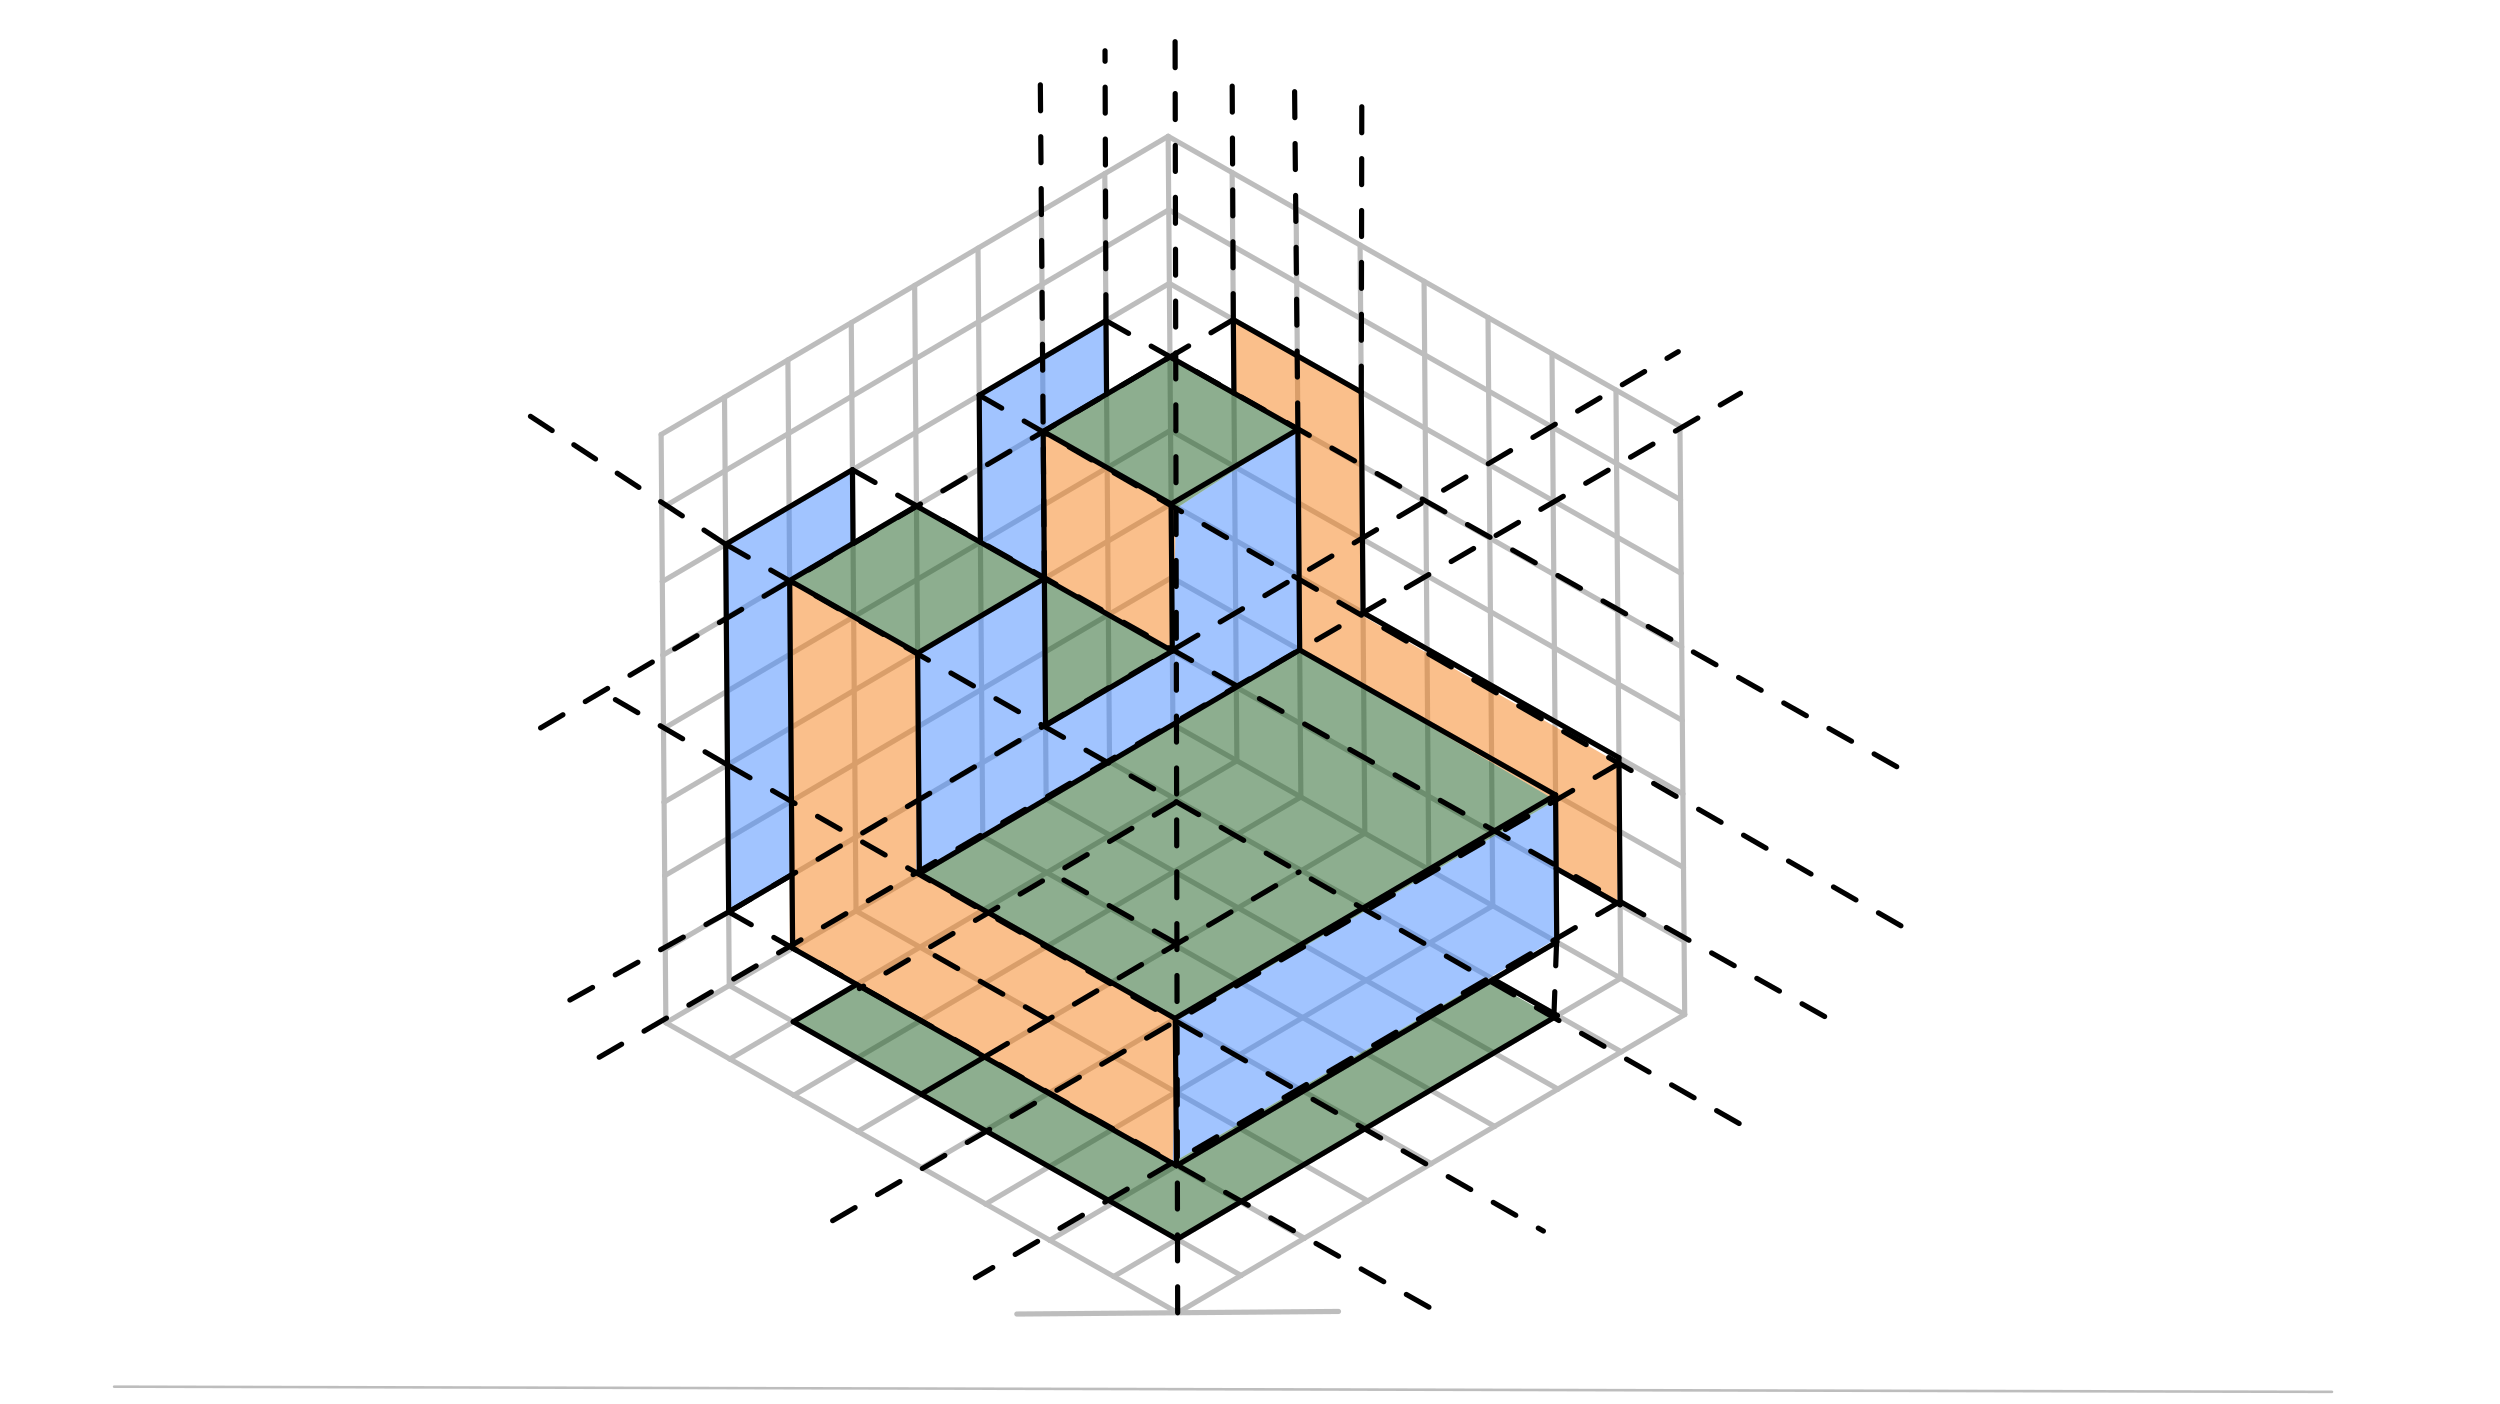 <svg xmlns="http://www.w3.org/2000/svg" class="svg--816" height="100%" preserveAspectRatio="xMidYMid meet" viewBox="0 0 963.78 541.417" width="100%"><defs><marker id="marker-arrow" markerHeight="16" markerUnits="userSpaceOnUse" markerWidth="24" orient="auto-start-reverse" refX="24" refY="4" viewBox="0 0 24 8"><path d="M 0 0 L 24 4 L 0 8 z" stroke="inherit"></path></marker></defs><g class="aux-layer--949"><g class="element--733"><line stroke="#BDBDBD" stroke-dasharray="none" stroke-linecap="round" stroke-width="1" x1="44" x2="899" y1="534.578" y2="536.578"></line></g><g class="element--733"><line stroke="#BDBDBD" stroke-dasharray="none" stroke-linecap="round" stroke-width="2" x1="392" x2="516" y1="506.578" y2="505.578"></line></g><g class="element--733"><line stroke="#BDBDBD" stroke-dasharray="none" stroke-linecap="round" stroke-width="2" x1="454" x2="429.338" y1="506.078" y2="492.103"></line></g><g class="element--733"><line stroke="#BDBDBD" stroke-dasharray="none" stroke-linecap="round" stroke-width="2" x1="429.338" x2="624.807" y1="492.103" y2="377.137"></line></g><g class="element--733"><line stroke="#BDBDBD" stroke-dasharray="none" stroke-linecap="round" stroke-width="2" x1="429.338" x2="404.676" y1="492.103" y2="478.129"></line></g><g class="element--733"><line stroke="#BDBDBD" stroke-dasharray="none" stroke-linecap="round" stroke-width="2" x1="404.676" x2="600.145" y1="478.129" y2="363.163"></line></g><g class="element--733"><line stroke="#BDBDBD" stroke-dasharray="none" stroke-linecap="round" stroke-width="2" x1="404.676" x2="380.013" y1="478.129" y2="464.154"></line></g><g class="element--733"><line stroke="#BDBDBD" stroke-dasharray="none" stroke-linecap="round" stroke-width="2" x1="380.013" x2="575.483" y1="464.154" y2="349.188"></line></g><g class="element--733"><line stroke="#BDBDBD" stroke-dasharray="none" stroke-linecap="round" stroke-width="2" x1="380.013" x2="355.351" y1="464.154" y2="450.179"></line></g><g class="element--733"><line stroke="#BDBDBD" stroke-dasharray="none" stroke-linecap="round" stroke-width="2" x1="355.351" x2="550.82" y1="450.179" y2="335.213"></line></g><g class="element--733"><line stroke="#BDBDBD" stroke-dasharray="none" stroke-linecap="round" stroke-width="2" x1="355.351" x2="330.689" y1="450.179" y2="436.204"></line></g><g class="element--733"><line stroke="#BDBDBD" stroke-dasharray="none" stroke-linecap="round" stroke-width="2" x1="330.689" x2="526.158" y1="436.204" y2="321.238"></line></g><g class="element--733"><line stroke="#BDBDBD" stroke-dasharray="none" stroke-linecap="round" stroke-width="2" x1="330.689" x2="306.027" y1="436.204" y2="422.229"></line></g><g class="element--733"><line stroke="#BDBDBD" stroke-dasharray="none" stroke-linecap="round" stroke-width="2" x1="306.027" x2="501.496" y1="422.229" y2="307.263"></line></g><g class="element--733"><line stroke="#BDBDBD" stroke-dasharray="none" stroke-linecap="round" stroke-width="2" x1="306.027" x2="281.364" y1="422.229" y2="408.255"></line></g><g class="element--733"><line stroke="#BDBDBD" stroke-dasharray="none" stroke-linecap="round" stroke-width="2" x1="281.364" x2="476.834" y1="408.255" y2="293.289"></line></g><g class="element--733"><line stroke="#BDBDBD" stroke-dasharray="none" stroke-linecap="round" stroke-width="2" x1="281.364" x2="256.702" y1="408.255" y2="394.28"></line></g><g class="element--733"><line stroke="#BDBDBD" stroke-dasharray="none" stroke-linecap="round" stroke-width="2" x1="256.702" x2="452.171" y1="394.28" y2="279.314"></line></g><g class="element--733"><line stroke="#BDBDBD" stroke-dasharray="none" stroke-linecap="round" stroke-width="2" x1="454" x2="478.434" y1="506.078" y2="491.707"></line></g><g class="element--733"><line stroke="#BDBDBD" stroke-dasharray="none" stroke-linecap="round" stroke-width="2" x1="478.434" x2="281.136" y1="491.707" y2="379.909"></line></g><g class="element--733"><line stroke="#BDBDBD" stroke-dasharray="none" stroke-linecap="round" stroke-width="2" x1="478.434" x2="502.867" y1="491.707" y2="477.337"></line></g><g class="element--733"><line stroke="#BDBDBD" stroke-dasharray="none" stroke-linecap="round" stroke-width="2" x1="502.867" x2="305.569" y1="477.337" y2="365.538"></line></g><g class="element--733"><line stroke="#BDBDBD" stroke-dasharray="none" stroke-linecap="round" stroke-width="2" x1="502.867" x2="527.301" y1="477.337" y2="462.966"></line></g><g class="element--733"><line stroke="#BDBDBD" stroke-dasharray="none" stroke-linecap="round" stroke-width="2" x1="527.301" x2="330.003" y1="462.966" y2="351.168"></line></g><g class="element--733"><line stroke="#BDBDBD" stroke-dasharray="none" stroke-linecap="round" stroke-width="2" x1="527.301" x2="551.735" y1="462.966" y2="448.595"></line></g><g class="element--733"><line stroke="#BDBDBD" stroke-dasharray="none" stroke-linecap="round" stroke-width="2" x1="551.735" x2="354.437" y1="448.595" y2="336.797"></line></g><g class="element--733"><line stroke="#BDBDBD" stroke-dasharray="none" stroke-linecap="round" stroke-width="2" x1="551.735" x2="576.168" y1="448.595" y2="434.224"></line></g><g class="element--733"><line stroke="#BDBDBD" stroke-dasharray="none" stroke-linecap="round" stroke-width="2" x1="576.168" x2="378.87" y1="434.224" y2="322.426"></line></g><g class="element--733"><line stroke="#BDBDBD" stroke-dasharray="none" stroke-linecap="round" stroke-width="2" x1="576.168" x2="600.602" y1="434.224" y2="419.854"></line></g><g class="element--733"><line stroke="#BDBDBD" stroke-dasharray="none" stroke-linecap="round" stroke-width="2" x1="600.602" x2="403.304" y1="419.854" y2="308.055"></line></g><g class="element--733"><line stroke="#BDBDBD" stroke-dasharray="none" stroke-linecap="round" stroke-width="2" x1="600.602" x2="625.036" y1="419.854" y2="405.483"></line></g><g class="element--733"><line stroke="#BDBDBD" stroke-dasharray="none" stroke-linecap="round" stroke-width="2" x1="625.036" x2="427.738" y1="405.483" y2="293.685"></line></g><g class="element--733"><line stroke="#BDBDBD" stroke-dasharray="none" stroke-linecap="round" stroke-width="2" x1="625.036" x2="649.469" y1="405.483" y2="391.112"></line></g><g class="element--733"><line stroke="#BDBDBD" stroke-dasharray="none" stroke-linecap="round" stroke-width="2" x1="649.469" x2="452.171" y1="391.112" y2="279.314"></line></g><g class="element--733"><line stroke="#BDBDBD" stroke-dasharray="none" stroke-linecap="round" stroke-width="2" x1="256.702" x2="256.473" y1="394.28" y2="365.934"></line></g><g class="element--733"><line stroke="#BDBDBD" stroke-dasharray="none" stroke-linecap="round" stroke-width="2" x1="256.473" x2="451.943" y1="365.934" y2="250.968"></line></g><g class="element--733"><line stroke="#BDBDBD" stroke-dasharray="none" stroke-linecap="round" stroke-width="2" x1="256.473" x2="256.245" y1="365.934" y2="337.589"></line></g><g class="element--733"><line stroke="#BDBDBD" stroke-dasharray="none" stroke-linecap="round" stroke-width="2" x1="256.245" x2="451.714" y1="337.589" y2="222.623"></line></g><g class="element--733"><line stroke="#BDBDBD" stroke-dasharray="none" stroke-linecap="round" stroke-width="2" x1="256.245" x2="256.016" y1="337.589" y2="309.243"></line></g><g class="element--733"><line stroke="#BDBDBD" stroke-dasharray="none" stroke-linecap="round" stroke-width="2" x1="256.016" x2="451.485" y1="309.243" y2="194.277"></line></g><g class="element--733"><line stroke="#BDBDBD" stroke-dasharray="none" stroke-linecap="round" stroke-width="2" x1="256.016" x2="255.788" y1="309.243" y2="280.898"></line></g><g class="element--733"><line stroke="#BDBDBD" stroke-dasharray="none" stroke-linecap="round" stroke-width="2" x1="255.788" x2="451.257" y1="280.898" y2="165.932"></line></g><g class="element--733"><line stroke="#BDBDBD" stroke-dasharray="none" stroke-linecap="round" stroke-width="2" x1="255.788" x2="255.559" y1="280.898" y2="252.552"></line></g><g class="element--733"><line stroke="#BDBDBD" stroke-dasharray="none" stroke-linecap="round" stroke-width="2" x1="255.559" x2="451.028" y1="252.552" y2="137.586"></line></g><g class="element--733"><line stroke="#BDBDBD" stroke-dasharray="none" stroke-linecap="round" stroke-width="2" x1="255.559" x2="255.33" y1="252.552" y2="224.207"></line></g><g class="element--733"><line stroke="#BDBDBD" stroke-dasharray="none" stroke-linecap="round" stroke-width="2" x1="255.33" x2="450.8" y1="224.207" y2="109.241"></line></g><g class="element--733"><line stroke="#BDBDBD" stroke-dasharray="none" stroke-linecap="round" stroke-width="2" x1="255.33" x2="255.102" y1="224.207" y2="195.861"></line></g><g class="element--733"><line stroke="#BDBDBD" stroke-dasharray="none" stroke-linecap="round" stroke-width="2" x1="255.102" x2="450.571" y1="195.861" y2="80.895"></line></g><g class="element--733"><line stroke="#BDBDBD" stroke-dasharray="none" stroke-linecap="round" stroke-width="2" x1="255.102" x2="254.873" y1="195.861" y2="167.515"></line></g><g class="element--733"><line stroke="#BDBDBD" stroke-dasharray="none" stroke-linecap="round" stroke-width="2" x1="254.873" x2="450.343" y1="167.515" y2="52.55"></line></g><g class="element--733"><line stroke="#BDBDBD" stroke-dasharray="none" stroke-linecap="round" stroke-width="2" x1="281.136" x2="279.307" y1="379.909" y2="153.145"></line></g><g class="element--733"><line stroke="#BDBDBD" stroke-dasharray="none" stroke-linecap="round" stroke-width="2" x1="305.569" x2="303.741" y1="365.538" y2="138.774"></line></g><g class="element--733"><line stroke="#BDBDBD" stroke-dasharray="none" stroke-linecap="round" stroke-width="2" x1="330.003" x2="328.174" y1="351.168" y2="124.403"></line></g><g class="element--733"><line stroke="#BDBDBD" stroke-dasharray="none" stroke-linecap="round" stroke-width="2" x1="354.437" x2="352.608" y1="336.797" y2="110.033"></line></g><g class="element--733"><line stroke="#BDBDBD" stroke-dasharray="none" stroke-linecap="round" stroke-width="2" x1="378.87" x2="377.042" y1="322.426" y2="95.662"></line></g><g class="element--733"><line stroke="#BDBDBD" stroke-dasharray="none" stroke-linecap="round" stroke-width="2" x1="403.304" x2="401.475" y1="308.055" y2="81.291"></line></g><g class="element--733"><line stroke="#BDBDBD" stroke-dasharray="none" stroke-linecap="round" stroke-width="2" x1="427.738" x2="425.909" y1="293.685" y2="66.92"></line></g><g class="element--733"><line stroke="#BDBDBD" stroke-dasharray="none" stroke-linecap="round" stroke-width="2" x1="452.171" x2="450.343" y1="279.314" y2="52.55"></line></g><g class="element--733"><line stroke="#BDBDBD" stroke-dasharray="none" stroke-linecap="round" stroke-width="2" x1="476.834" x2="475.005" y1="293.289" y2="66.524"></line></g><g class="element--733"><line stroke="#BDBDBD" stroke-dasharray="none" stroke-linecap="round" stroke-width="2" x1="501.496" x2="499.667" y1="307.263" y2="80.499"></line></g><g class="element--733"><line stroke="#BDBDBD" stroke-dasharray="none" stroke-linecap="round" stroke-width="2" x1="526.158" x2="524.329" y1="321.238" y2="94.474"></line></g><g class="element--733"><line stroke="#BDBDBD" stroke-dasharray="none" stroke-linecap="round" stroke-width="2" x1="550.82" x2="548.992" y1="335.213" y2="108.449"></line></g><g class="element--733"><line stroke="#BDBDBD" stroke-dasharray="none" stroke-linecap="round" stroke-width="2" x1="575.483" x2="573.654" y1="349.188" y2="122.424"></line></g><g class="element--733"><line stroke="#BDBDBD" stroke-dasharray="none" stroke-linecap="round" stroke-width="2" x1="600.145" x2="598.316" y1="363.163" y2="136.398"></line></g><g class="element--733"><line stroke="#BDBDBD" stroke-dasharray="none" stroke-linecap="round" stroke-width="2" x1="624.807" x2="622.978" y1="377.137" y2="150.373"></line></g><g class="element--733"><line stroke="#BDBDBD" stroke-dasharray="none" stroke-linecap="round" stroke-width="2" x1="649.469" x2="647.641" y1="391.112" y2="164.348"></line></g><g class="element--733"><line stroke="#BDBDBD" stroke-dasharray="none" stroke-linecap="round" stroke-width="2" x1="450.343" x2="647.641" y1="52.55" y2="164.348"></line></g><g class="element--733"><line stroke="#BDBDBD" stroke-dasharray="none" stroke-linecap="round" stroke-width="2" x1="450.571" x2="647.869" y1="80.895" y2="192.694"></line></g><g class="element--733"><line stroke="#BDBDBD" stroke-dasharray="none" stroke-linecap="round" stroke-width="2" x1="450.8" x2="648.098" y1="109.241" y2="221.039"></line></g><g class="element--733"><line stroke="#BDBDBD" stroke-dasharray="none" stroke-linecap="round" stroke-width="2" x1="451.028" x2="648.326" y1="137.586" y2="249.385"></line></g><g class="element--733"><line stroke="#BDBDBD" stroke-dasharray="none" stroke-linecap="round" stroke-width="2" x1="451.257" x2="648.555" y1="165.932" y2="277.73"></line></g><g class="element--733"><line stroke="#BDBDBD" stroke-dasharray="none" stroke-linecap="round" stroke-width="2" x1="451.485" x2="648.783" y1="194.277" y2="306.076"></line></g><g class="element--733"><line stroke="#BDBDBD" stroke-dasharray="none" stroke-linecap="round" stroke-width="2" x1="451.714" x2="649.012" y1="222.623" y2="334.421"></line></g><g class="element--733"><line stroke="#BDBDBD" stroke-dasharray="none" stroke-linecap="round" stroke-width="2" x1="451.943" x2="649.241" y1="250.968" y2="362.767"></line></g></g><g class="main-layer--75a"><g class="element--733"><g fill="#448aff" opacity="0.5"><path d="M 305.34 337.148 L 280.907 351.563 L 279.764 209.836 L 328.631 181.094 L 328.861 209.625 L 304.509 223.978 L 305.34 337.148 Z" stroke="none"></path></g></g><g class="element--733"><g fill="#448aff" opacity="0.5"><path d="M 353.239 336.457 L 353.754 252.122 L 402.616 222.703 L 402.366 279.906 L 452.126 250.549 L 453.376 196.032 L 500.351 165.345 L 501.038 250.465 L 353.239 336.457 Z" stroke="none"></path></g></g><g class="element--733"><g fill="#448aff" opacity="0.5"><path d="M 452.083 448.181 L 453.332 393.641 L 599.704 308.541 L 600.134 361.789 L 452.083 448.181 Z" stroke="none"></path></g></g><g class="element--733"><g fill="#448aff" opacity="0.5"><path d="M 402.616 222.703 L 377.954 208.834 L 377.499 152.353 L 426.366 123.611 L 426.595 152.018 L 402.157 166.423 L 402.616 222.703 Z" stroke="none"></path></g></g><g class="element--733"><g fill="#F57F17" opacity="0.5"><path d="M 452.083 448.181 L 304.443 364.848 L 304.509 223.978 L 353.754 252.122 L 353.239 336.457 L 453.332 393.641 L 452.083 448.181 Z" stroke="none"></path></g></g><g class="element--733"><g fill="#F57F17" opacity="0.5"><path d="M 623.477 348.168 L 599.907 333.661 L 599.704 308.541 L 501.038 250.465 L 500.351 165.345 L 475.69 151.434 L 475.462 123.215 L 524.786 151.165 L 524.36 236.896 L 624.139 294.335 L 623.477 348.168 Z" stroke="none"></path></g></g><g class="element--733"><g fill="#F57F17" opacity="0.5"><path d="M 452.126 250.549 L 402.616 222.703 L 402.157 166.423 L 453.376 196.032 L 452.126 250.549 Z" stroke="none"></path></g></g><g class="element--733"><g fill="#1B5E20" opacity="0.5"><path d="M 353.239 336.457 L 501.038 250.465 L 599.704 308.541 L 453.332 393.641 L 353.239 336.457 Z" stroke="none"></path></g></g><g class="element--733"><g fill="#1B5E20" opacity="0.5"><path d="M 353.754 252.122 L 304.509 223.978 L 353.519 195.091 L 402.616 222.703 L 353.754 252.122 Z" stroke="none"></path></g></g><g class="element--733"><g fill="#1B5E20" opacity="0.5"><path d="M 402.366 279.906 L 402.616 222.703 L 452.126 250.549 L 402.366 279.906 Z" stroke="none"></path></g></g><g class="element--733"><g fill="#1B5E20" opacity="0.5"><path d="M 402.157 166.423 L 451.11 137.569 L 500.351 165.345 L 453.376 196.032 L 402.157 166.423 Z" stroke="none"></path></g></g><g class="element--733"><g fill="#1B5E20" opacity="0.5"><path d="M 330.326 379.457 L 305.798 393.884 L 453.943 477.632 L 599.026 392.301 L 573.17 377.523 L 452.083 448.181 L 330.326 379.457 Z" stroke="none"></path></g></g><g class="element--733"><line stroke="#000000" stroke-dasharray="none" stroke-linecap="round" stroke-width="2" x1="453.543" x2="305.569" y1="449.387" y2="365.538"></line></g><g class="element--733"><line stroke="#000000" stroke-dasharray="none" stroke-linecap="round" stroke-width="2" x1="453.543" x2="600.145" y1="449.387" y2="363.163"></line></g><g class="element--733"><line stroke="#000000" stroke-dasharray="none" stroke-linecap="round" stroke-width="2" x1="305.569" x2="304.426" y1="365.538" y2="223.811"></line></g><g class="element--733"><line stroke="#000000" stroke-dasharray="none" stroke-linecap="round" stroke-width="2" x1="304.426" x2="353.751" y1="223.811" y2="251.76"></line></g><g class="element--733"><line stroke="#000000" stroke-dasharray="none" stroke-linecap="round" stroke-width="2" x1="353.751" x2="354.437" y1="251.76" y2="336.797"></line></g><g class="element--733"><line stroke="#000000" stroke-dasharray="none" stroke-linecap="round" stroke-width="2" x1="453.543" x2="453.086" y1="449.387" y2="392.696"></line></g><g class="element--733"><line stroke="#000000" stroke-dasharray="none" stroke-linecap="round" stroke-width="2" x1="354.437" x2="453.086" y1="336.797" y2="392.696"></line></g><g class="element--733"><line stroke="#000000" stroke-dasharray="none" stroke-linecap="round" stroke-width="2" x1="452.959" x2="599.688" y1="392.624" y2="306.472"></line></g><g class="element--733"><line stroke="#000000" stroke-dasharray="none" stroke-linecap="round" stroke-width="2" x1="599.688" x2="600.145" y1="306.472" y2="363.163"></line></g><g class="element--733"><line stroke="#000000" stroke-dasharray="none" stroke-linecap="round" stroke-width="2" x1="353.751" x2="402.618" y1="251.76" y2="223.019"></line></g><g class="element--733"><line stroke="#000000" stroke-dasharray="none" stroke-linecap="round" stroke-width="2" x1="304.426" x2="353.294" y1="223.811" y2="195.069"></line></g><g class="element--733"><line stroke="#000000" stroke-dasharray="none" stroke-linecap="round" stroke-width="2" x1="353.294" x2="402.618" y1="195.069" y2="223.019"></line></g><g class="element--733"><line stroke="#000000" stroke-dasharray="none" stroke-linecap="round" stroke-width="2" x1="402.618" x2="403.075" y1="223.019" y2="279.71"></line></g><g class="element--733"><line stroke="#000000" stroke-dasharray="none" stroke-linecap="round" stroke-width="2" x1="403.075" x2="451.943" y1="279.71" y2="250.968"></line></g><g class="element--733"><line stroke="#000000" stroke-dasharray="none" stroke-linecap="round" stroke-width="2" x1="451.943" x2="451.485" y1="250.968" y2="194.277"></line></g><g class="element--733"><line stroke="#000000" stroke-dasharray="none" stroke-linecap="round" stroke-width="2" x1="451.485" x2="402.161" y1="194.277" y2="166.328"></line></g><g class="element--733"><line stroke="#000000" stroke-dasharray="none" stroke-linecap="round" stroke-width="2" x1="451.943" x2="402.618" y1="250.968" y2="223.019"></line></g><g class="element--733"><line stroke="#000000" stroke-dasharray="none" stroke-linecap="round" stroke-width="2" x1="402.618" x2="402.161" y1="223.019" y2="166.328"></line></g><g class="element--733"><line stroke="#000000" stroke-dasharray="none" stroke-linecap="round" stroke-width="2" x1="402.161" x2="451.028" y1="166.328" y2="137.586"></line></g><g class="element--733"><line stroke="#000000" stroke-dasharray="none" stroke-linecap="round" stroke-width="2" x1="451.485" x2="500.353" y1="194.277" y2="165.536"></line></g><g class="element--733"><line stroke="#000000" stroke-dasharray="none" stroke-linecap="round" stroke-width="2" x1="451.028" x2="500.353" y1="137.586" y2="165.536"></line></g><g class="element--733"><line stroke="#000000" stroke-dasharray="none" stroke-linecap="round" stroke-width="2" x1="500.353" x2="501.039" y1="165.536" y2="250.572"></line></g><g class="element--733"><line stroke="#000000" stroke-dasharray="none" stroke-linecap="round" stroke-width="2" x1="599.688" x2="501.039" y1="306.472" y2="250.572"></line></g><g class="element--733"><line stroke="#000000" stroke-dasharray="none" stroke-linecap="round" stroke-width="2" x1="354.437" x2="501.039" y1="336.797" y2="250.572"></line></g><g class="element--733"><line stroke="#000000" stroke-dasharray="none" stroke-linecap="round" stroke-width="2" x1="305.341" x2="280.907" y1="337.193" y2="351.563"></line></g><g class="element--733"><line stroke="#000000" stroke-dasharray="none" stroke-linecap="round" stroke-width="2" x1="280.907" x2="279.764" y1="351.563" y2="209.836"></line></g><g class="element--733"><line stroke="#000000" stroke-dasharray="none" stroke-linecap="round" stroke-width="2" x1="279.764" x2="328.631" y1="209.836" y2="181.094"></line></g><g class="element--733"><line stroke="#000000" stroke-dasharray="none" stroke-linecap="round" stroke-width="2" x1="328.86" x2="328.631" y1="209.44" y2="181.094"></line></g><g class="element--733"><line stroke="#000000" stroke-dasharray="none" stroke-linecap="round" stroke-width="2" x1="377.956" x2="377.499" y1="209.044" y2="152.353"></line></g><g class="element--733"><line stroke="#000000" stroke-dasharray="none" stroke-linecap="round" stroke-width="2" x1="377.499" x2="426.366" y1="152.353" y2="123.611"></line></g><g class="element--733"><line stroke="#000000" stroke-dasharray="none" stroke-linecap="round" stroke-width="2" x1="426.366" x2="426.595" y1="123.611" y2="151.957"></line></g><g class="element--733"><line stroke="#000000" stroke-dasharray="none" stroke-linecap="round" stroke-width="2" x1="475.691" x2="475.462" y1="151.561" y2="123.215"></line></g><g class="element--733"><line stroke="#000000" stroke-dasharray="none" stroke-linecap="round" stroke-width="2" x1="475.462" x2="524.786" y1="123.215" y2="151.165"></line></g><g class="element--733"><line stroke="#000000" stroke-dasharray="none" stroke-linecap="round" stroke-width="2" x1="524.786" x2="525.472" y1="151.165" y2="236.202"></line></g><g class="element--733"><line stroke="#000000" stroke-dasharray="none" stroke-linecap="round" stroke-width="2" x1="525.472" x2="624.121" y1="236.202" y2="292.101"></line></g><g class="element--733"><line stroke="#000000" stroke-dasharray="none" stroke-linecap="round" stroke-width="2" x1="624.121" x2="624.578" y1="292.101" y2="348.792"></line></g><g class="element--733"><line stroke="#000000" stroke-dasharray="none" stroke-linecap="round" stroke-width="2" x1="599.916" x2="624.578" y1="334.817" y2="348.792"></line></g><g class="element--733"><line stroke="#000000" stroke-dasharray="none" stroke-linecap="round" stroke-width="2" x1="575.711" x2="600.373" y1="377.533" y2="391.508"></line></g><g class="element--733"><line stroke="#000000" stroke-dasharray="none" stroke-linecap="round" stroke-width="2" x1="600.373" x2="453.771" y1="391.508" y2="477.733"></line></g><g class="element--733"><line stroke="#000000" stroke-dasharray="none" stroke-linecap="round" stroke-width="2" x1="305.798" x2="330.232" y1="393.884" y2="379.513"></line></g><g class="element--733"><line stroke="#000000" stroke-dasharray="none" stroke-linecap="round" stroke-width="2" x1="305.798" x2="453.771" y1="393.884" y2="477.733"></line></g><g class="element--733"><line stroke="#000000" stroke-dasharray="10" stroke-linecap="round" stroke-width="2" x1="454" x2="453" y1="506.078" y2="9.578"></line></g><g class="element--733"><line stroke="#000000" stroke-dasharray="10" stroke-linecap="round" stroke-width="2" x1="280.907" x2="552" y1="351.563" y2="504.578"></line></g><g class="element--733"><line stroke="#000000" stroke-dasharray="10" stroke-linecap="round" stroke-width="2" x1="280.45" x2="595" y1="294.872" y2="474.578"></line></g><g class="element--733"><line stroke="#000000" stroke-dasharray="10" stroke-linecap="round" stroke-width="2" x1="279.764" x2="673" y1="209.836" y2="434.578"></line></g><g class="element--733"><line stroke="#000000" stroke-dasharray="10" stroke-linecap="round" stroke-width="2" x1="328.631" x2="710" y1="181.094" y2="395.578"></line></g><g class="element--733"><line stroke="#000000" stroke-dasharray="10" stroke-linecap="round" stroke-width="2" x1="377.499" x2="734" y1="152.353" y2="357.578"></line></g><g class="element--733"><line stroke="#000000" stroke-dasharray="10" stroke-linecap="round" stroke-width="2" x1="426.366" x2="733" y1="123.611" y2="296.578"></line></g><g class="element--733"><line stroke="#000000" stroke-dasharray="10" stroke-linecap="round" stroke-width="2" x1="475.462" x2="200" y1="123.215" y2="285.578"></line></g><g class="element--733"><line stroke="#000000" stroke-dasharray="10" stroke-linecap="round" stroke-width="2" x1="402.616" x2="401" y1="222.703" y2="24.578"></line></g><g class="element--733"><line stroke="#000000" stroke-dasharray="10" stroke-linecap="round" stroke-width="2" x1="426.366" x2="426" y1="123.611" y2="19.578"></line></g><g class="element--733"><line stroke="#000000" stroke-dasharray="10" stroke-linecap="round" stroke-width="2" x1="475.462" x2="475" y1="123.215" y2="27.578"></line></g><g class="element--733"><line stroke="#000000" stroke-dasharray="10" stroke-linecap="round" stroke-width="2" x1="524.786" x2="525" y1="151.165" y2="32.578"></line></g><g class="element--733"><line stroke="#000000" stroke-dasharray="10" stroke-linecap="round" stroke-width="2" x1="500.351" x2="499" y1="165.345" y2="26.578"></line></g><g class="element--733"><line stroke="#000000" stroke-dasharray="10" stroke-linecap="round" stroke-width="2" x1="279.764" x2="197" y1="209.836" y2="155.578"></line></g><g class="element--733"><line stroke="#000000" stroke-dasharray="10" stroke-linecap="round" stroke-width="2" x1="280.45" x2="237" y1="294.872" y2="269.578"></line></g><g class="element--733"><line stroke="#000000" stroke-dasharray="10" stroke-linecap="round" stroke-width="2" x1="280.907" x2="216" y1="351.563" y2="387.578"></line></g><g class="element--733"><line stroke="#000000" stroke-dasharray="10" stroke-linecap="round" stroke-width="2" x1="280.907" x2="647" y1="351.563" y2="135.578"></line></g><g class="element--733"><line stroke="#000000" stroke-dasharray="10" stroke-linecap="round" stroke-width="2" x1="231" x2="671" y1="407.578" y2="151.578"></line></g><g class="element--733"><line stroke="#000000" stroke-dasharray="10" stroke-linecap="round" stroke-width="2" x1="321" x2="624.139" y1="470.578" y2="294.335"></line></g><g class="element--733"><line stroke="#000000" stroke-dasharray="10" stroke-linecap="round" stroke-width="2" x1="624.568" x2="376" y1="347.531" y2="492.578"></line></g><g class="element--733"><line stroke="#000000" stroke-dasharray="10" stroke-linecap="round" stroke-width="2" x1="599.026" x2="600.134" y1="392.301" y2="361.789"></line></g><g class="element--733"><line stroke="#000000" stroke-dasharray="none" stroke-linecap="round" stroke-width="2" x1="355.122" x2="379.745" y1="421.833" y2="407.351"></line></g><g class="element--733"><line stroke="#000000" stroke-dasharray="10" stroke-linecap="round" stroke-width="2" x1="379.745" x2="500.792" y1="407.351" y2="336.158"></line></g><g class="element--733"><line stroke="#000000" stroke-dasharray="10" stroke-linecap="round" stroke-width="2" x1="403.99" x2="354.665" y1="393.092" y2="365.142"></line></g><g class="element--733"><line stroke="#000000" stroke-dasharray="10" stroke-linecap="round" stroke-width="2" x1="453.714" x2="403.908" y1="363.847" y2="335.735"></line></g><g class="element--733"><line stroke="#000000" stroke-dasharray="10" stroke-linecap="round" stroke-width="2" x1="453.603" x2="331.304" y1="309.189" y2="381.119"></line></g></g><g class="snaps-layer--ac6"></g><g class="temp-layer--52d"></g></svg>
